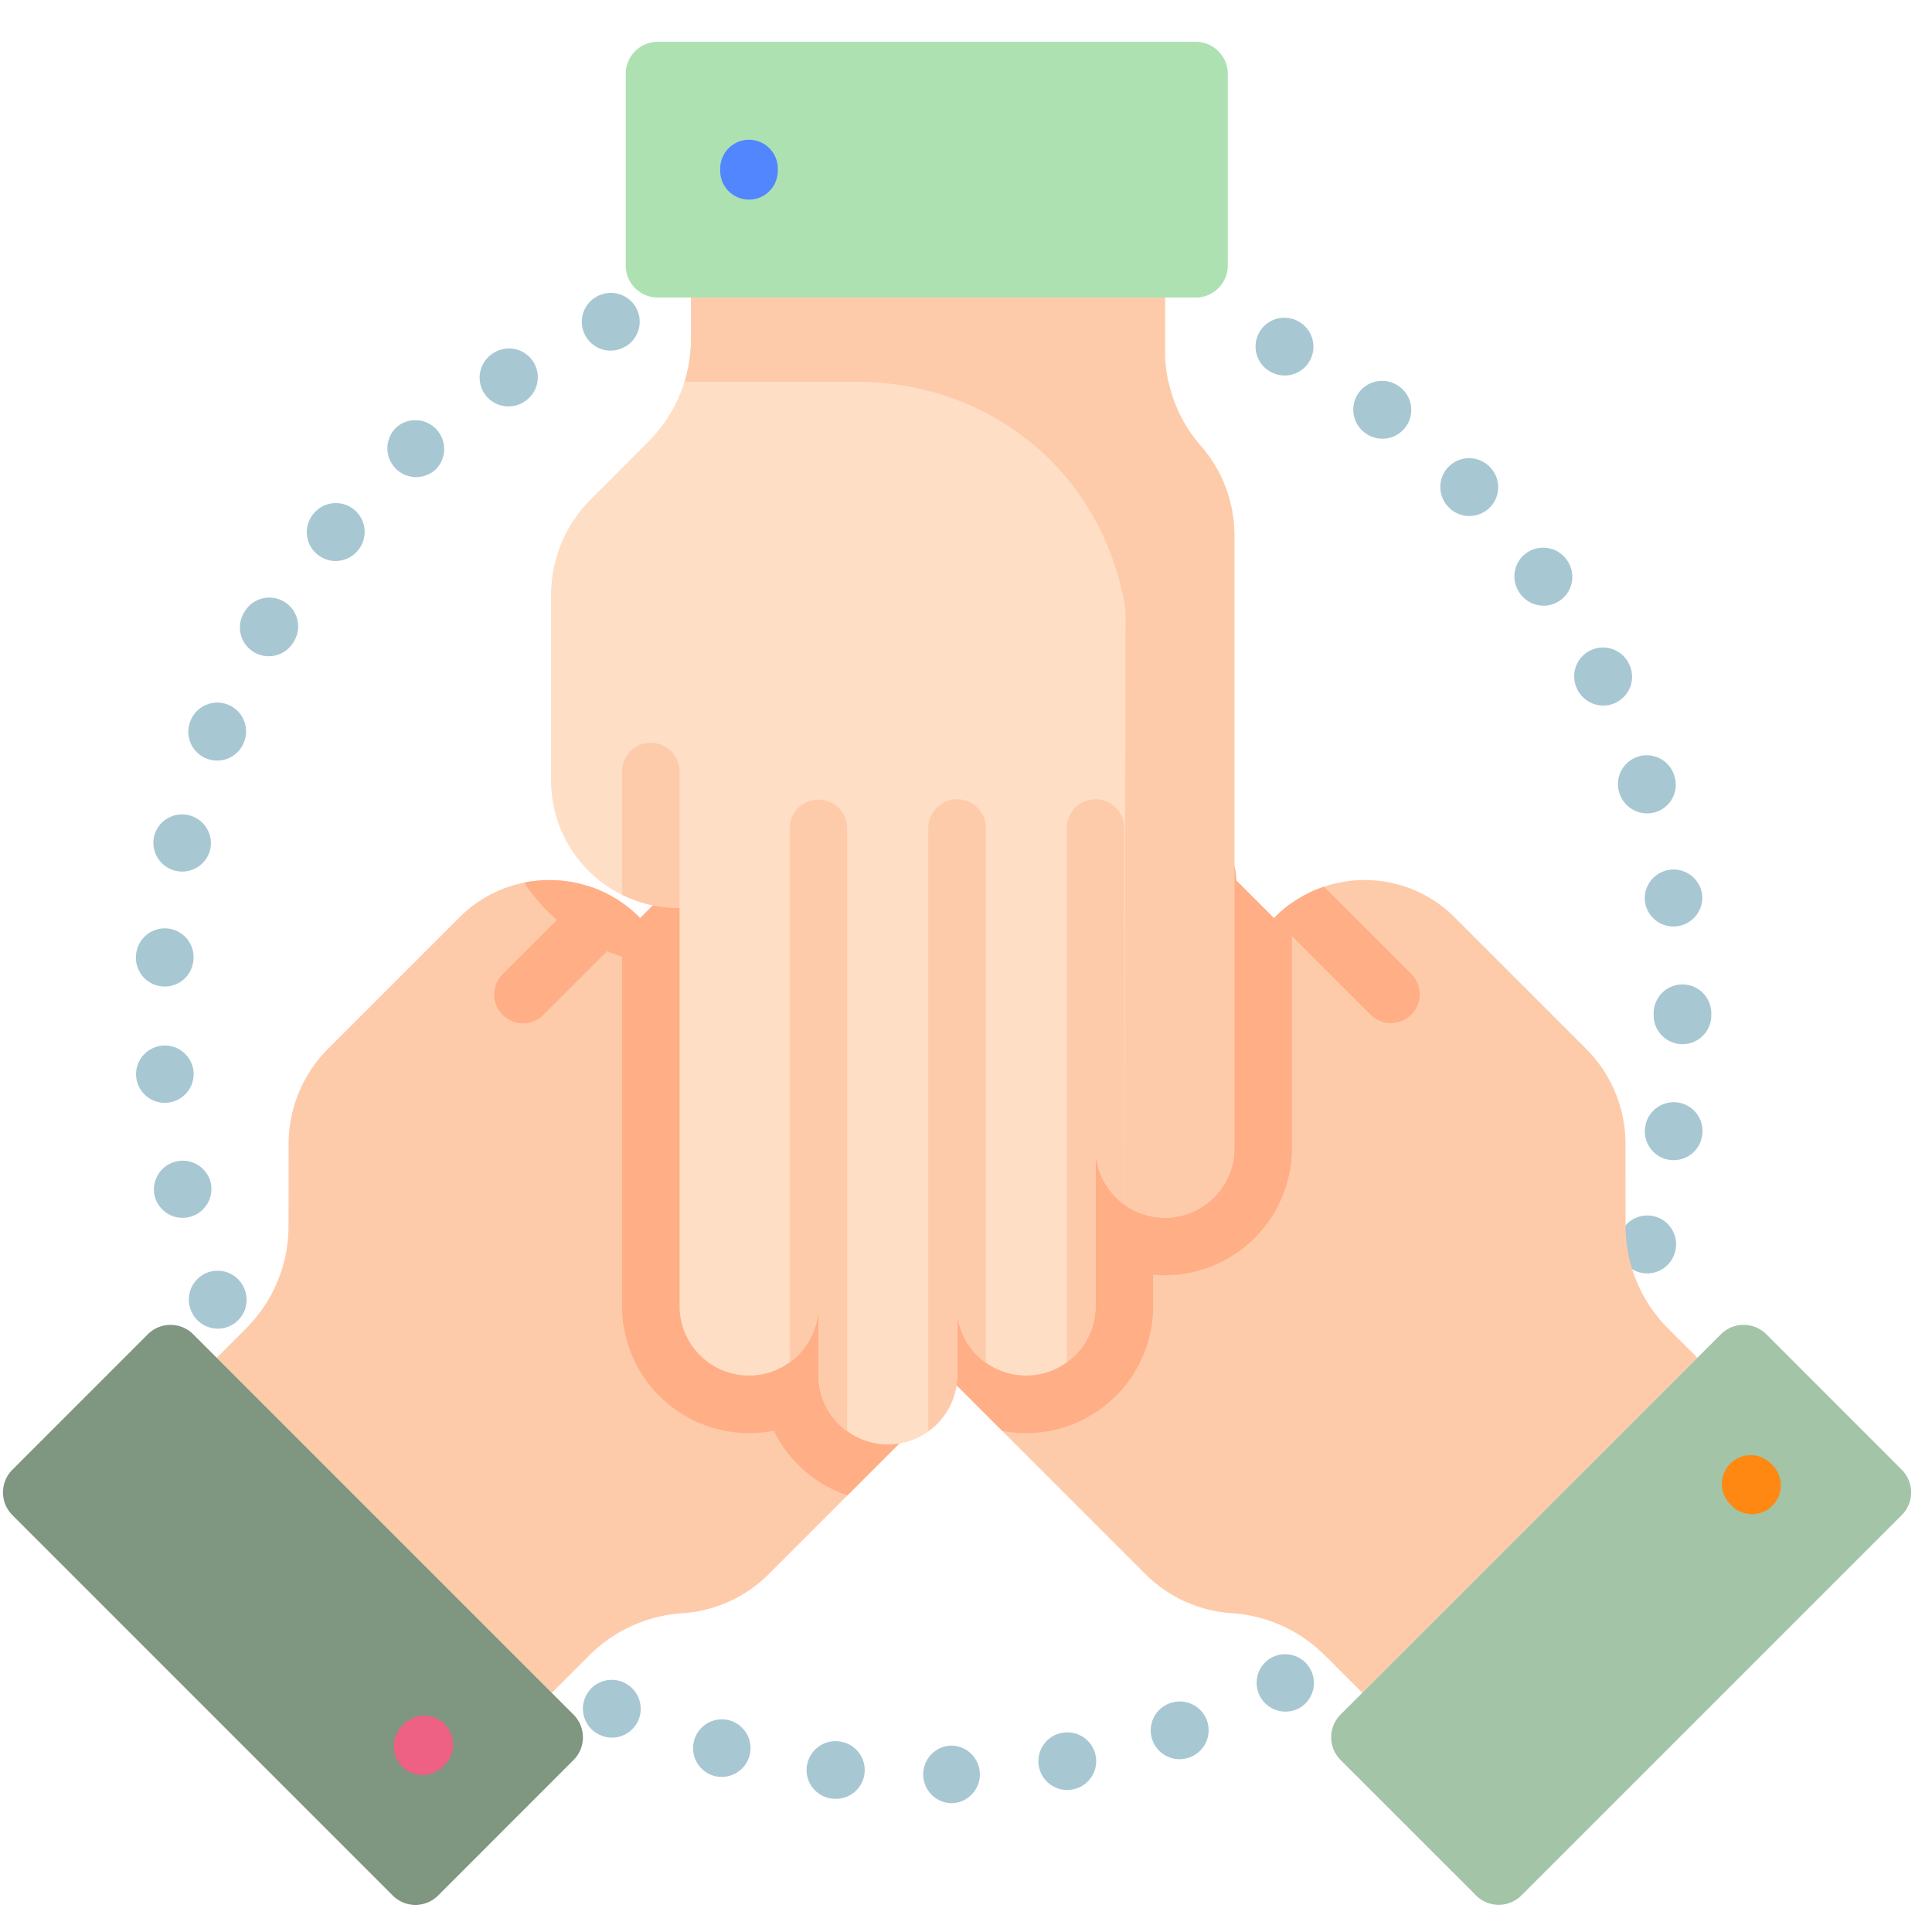 <svg width="81" height="81" fill="none" xmlns="http://www.w3.org/2000/svg"><g clip-path="url(#clip0)"><path d="M39.901 75.6a1.208 1.208 0 01-.034-2.415 1.208 1.208 0 01.104 2.412l-.035.001-.035.001zm-4.854-.183a1.25 1.25 0 01-.143-.008H34.9a1.204 1.204 0 01-1.077-1.322 1.21 1.21 0 011.325-1.08l.037.004a1.207 1.207 0 01-.14 2.406zm9.698-.372a1.207 1.207 0 01-.232-2.392l.023-.004a1.207 1.207 0 01.453 2.371l-.009.002c-.08.015-.157.023-.235.023zm-14.488-.548a1.26 1.26 0 01-.319-.042l-.007-.002a1.208 1.208 0 01.618-2.335l.025.007a1.207 1.207 0 01-.317 2.372zm19.193-.742a1.208 1.208 0 01-.413-2.342l.02-.006a1.207 1.207 0 11.816 2.272l-.01.004a1.222 1.222 0 01-.413.072zm-23.792-.904a1.19 1.19 0 01-.492-.107l-.017-.007a1.207 1.207 0 11.997-2.2c.608.275.884.993.61 1.6a1.205 1.205 0 01-1.098.714zm28.239-1.091a1.207 1.207 0 01-.57-2.273 1.208 1.208 0 011.164 2.116l-.027.015a1.202 1.202 0 01-.567.142zm10.965-10.792l.008.005-.128-.09.12.085zm-55.73-5.263a1.21 1.21 0 01-1.12-.753l-.003-.008a1.207 1.207 0 112.232-.922l.008.021a1.207 1.207 0 01-1.117 1.662zm59.927-2.317a1.208 1.208 0 01-1.15-1.577 1.21 1.21 0 011.505-.8c.638.195.998.867.805 1.504l-.015.048c-.169.505-.64.825-1.145.825zm-61.404-2.33a1.208 1.208 0 01-1.173-.928l-.004-.016a1.208 1.208 0 012.349-.56l.003.015a1.207 1.207 0 01-1.175 1.488zM70.17 48.64a1.207 1.207 0 01-1.193-1.404 1.21 1.21 0 011.37-1.013c.66.098 1.115.71 1.019 1.369l-.008.05a1.208 1.208 0 01-1.188.998zM6.91 46.236c-.62 0-1.146-.473-1.201-1.1l-.004-.05a1.208 1.208 0 012.41-.156 1.209 1.209 0 01-1.205 1.306zm63.629-2.459c-.667 0-1.208-.54-1.208-1.207v-.089a1.207 1.207 0 112.415 0v.089c0 .667-.54 1.207-1.207 1.207zM6.907 41.361a1.207 1.207 0 01-1.204-1.309 1.207 1.207 0 012.41.156l-.005.05a1.207 1.207 0 01-1.2 1.103zm63.253-2.518a1.207 1.207 0 01-1.188-.998l-.008-.05a1.208 1.208 0 012.388-.355 1.207 1.207 0 01-1.192 1.403zm.202-1.254l-.204.03.204-.03zM7.64 36.541a1.21 1.21 0 01-1.177-1.486 1.208 1.208 0 012.36.51l-.01.049a1.207 1.207 0 01-1.174.927zm61.412-2.44c-.508 0-.982-.324-1.151-.831l-.014-.042a1.206 1.206 0 112.308-.71v.002a1.201 1.201 0 01-1.143 1.582zM9.103 31.887a1.206 1.206 0 01-1.118-1.662l.006-.015a1.207 1.207 0 112.237.908l-.006.015c-.19.47-.642.754-1.119.754zm58.118-2.306c-.44 0-.865-.241-1.08-.658l-.018-.035a1.207 1.207 0 112.168-1.066v.003a1.202 1.202 0 01-.52 1.621 1.2 1.2 0 01-.55.135zm-55.956-2.068a1.207 1.207 0 01-1.032-1.832 1.208 1.208 0 112.063 1.253 1.205 1.205 0 01-1.031.579zm53.45-2.12c-.387 0-.768-.186-1-.53a1.201 1.201 0 01.284-1.679 1.213 1.213 0 011.687.287l.026.036a1.208 1.208 0 01-.998 1.886zM14.07 23.52a1.208 1.208 0 01-.928-1.979l.01-.012a1.207 1.207 0 111.858 1.542l-.01.012a1.203 1.203 0 01-.93.437zm47.534-1.886a1.2 1.2 0 01-.871-.37 1.209 1.209 0 01.016-1.71 1.206 1.206 0 011.706.017l.02.02a1.207 1.207 0 01-.871 2.043zm-44.155-1.632a1.207 1.207 0 01-.8-2.111l.004-.005a1.209 1.209 0 011.615 1.795l-.02.018c-.23.203-.515.303-.799.303zm40.51-1.608c-.249 0-.498-.076-.713-.234l-.041-.03a1.207 1.207 0 011.48-1.909 1.207 1.207 0 01-.727 2.172zm.108-1.373l-.121.155.12-.155zm-36.746.017a1.206 1.206 0 01-.653-2.224 1.207 1.207 0 011.344 2.007l-.043.028a1.2 1.2 0 01-.648.189zm32.539-1.295c-.19 0-.384-.045-.564-.14l-.03-.016a1.207 1.207 0 011.164-2.116l.004.002a1.21 1.21 0 01.488 1.634 1.206 1.206 0 01-1.062.636zM25.6 14.7a1.208 1.208 0 01-.5-2.307l.028-.012a1.207 1.207 0 11.967 2.212c-.16.072-.33.107-.496.107z" fill="#A7C7D3"/><path d="M48.018 65.99L29.841 47.815a2.91 2.91 0 114.117-4.116l-4.681-4.68a2.905 2.905 0 01-.817-2.525 2.893 2.893 0 01.814-1.595 2.91 2.91 0 013.842-.237l-1.781-1.78a2.91 2.91 0 01-.816-2.535 2.882 2.882 0 01.811-1.586 2.88 2.88 0 011.597-.814 2.909 2.909 0 012.525.817l2.04 2.04a2.911 2.911 0 114.116-4.116L53.42 38.5l.032-.047a5.294 5.294 0 012.057-1.278 5.333 5.333 0 015.478 1.284l5.508 5.508a5.65 5.65 0 011.655 3.988l.003 3.446a6.082 6.082 0 001.783 4.296l1.228 1.228-14.049 14.048-1.57-1.57a6.086 6.086 0 00-3.903-1.769 5.648 5.648 0 01-3.625-1.643z" fill="#FECBAA"/><path d="M56.203 71.885L72.15 55.94a1.345 1.345 0 011.903 0l5.678 5.679a1.345 1.345 0 010 1.902L63.786 79.466a1.345 1.345 0 01-1.902 0l-5.68-5.678a1.346 1.346 0 010-1.903z" fill="#A3C4A6"/><path d="M72.573 63.097a1.206 1.206 0 101.705-1.704 1.206 1.206 0 10-1.705 1.704z" fill="#FF8812"/><path d="M57.488 42.567L53.421 38.5l.033-.047a5.294 5.294 0 012.056-1.278l3.685 3.684a1.208 1.208 0 01-1.707 1.708z" fill="#FFAE85"/><path d="M32.231 65.993l18.177-18.177a2.911 2.911 0 10-4.116-4.117l4.68-4.68a2.905 2.905 0 00.818-2.524 2.89 2.89 0 00-.814-1.595 2.91 2.91 0 00-3.842-.237l1.78-1.781a2.907 2.907 0 00.816-2.535 2.88 2.88 0 00-.81-1.586 2.888 2.888 0 00-1.598-.813 2.907 2.907 0 00-2.524.817l-2.04 2.04a2.912 2.912 0 00.003-4.12 2.914 2.914 0 00-4.12.003L26.83 38.501l-.033-.046a5.295 5.295 0 00-2.057-1.278 5.333 5.333 0 00-5.477 1.283l-5.508 5.509a5.65 5.65 0 00-1.655 3.988l-.004 3.445c0 1.61-.642 3.156-1.782 4.296l-1.228 1.228 14.048 14.049 1.57-1.57a6.085 6.085 0 013.904-1.769 5.649 5.649 0 003.624-1.643z" fill="#FECBAA"/><path d="M24.046 71.887L8.1 55.94a1.345 1.345 0 00-1.902 0L.519 61.62a1.345 1.345 0 000 1.902L16.465 79.47a1.346 1.346 0 001.903 0l5.678-5.68a1.346 1.346 0 000-1.902z" fill="#7F9681"/><path d="M18.604 74.025a1.206 1.206 0 10-1.704-1.704 1.206 1.206 0 101.704 1.704z" fill="#EF6085"/><path d="M22.762 42.569L26.83 38.5l-.033-.046a5.295 5.295 0 00-2.057-1.278l-3.685 3.684a1.208 1.208 0 001.708 1.708z" fill="#FFAE85"/><path d="M51.75 22.43v25.706a2.911 2.911 0 11-5.82 0v6.62a2.905 2.905 0 01-1.208 2.362 2.888 2.888 0 01-1.703.552 2.91 2.91 0 01-2.885-2.55v2.52a2.91 2.91 0 01-1.215 2.37 2.883 2.883 0 01-1.695.547 2.888 2.888 0 01-1.705-.554 2.91 2.91 0 01-1.207-2.363v-2.885c0 .973-.476 1.835-1.208 2.363a2.881 2.881 0 01-1.703.552 2.913 2.913 0 01-2.91-2.915V38.05l-.056.01a5.302 5.302 0 01-2.359-.55 5.334 5.334 0 01-2.965-4.781v-7.79a5.65 5.65 0 011.65-3.99l2.434-2.439a6.08 6.08 0 001.777-4.298v-1.737H48.84v2.22c0 1.476.538 2.902 1.51 4.011a5.648 5.648 0 011.401 3.725z" fill="#FEDFC5"/><path d="M50.412 43.696a2.909 2.909 0 00-4.12.004l4.68-4.68a2.906 2.906 0 00.818-2.525 2.889 2.889 0 00-.814-1.595 2.912 2.912 0 00-3.843-.237l1.782-1.781a2.91 2.91 0 00.816-2.535 2.885 2.885 0 00-.812-1.586 2.886 2.886 0 00-1.596-.813 2.91 2.91 0 00-2.525.817l-2.04 2.04a2.912 2.912 0 00.003-4.12 2.914 2.914 0 00-4.12.003L26.83 38.501l-.033-.046a5.295 5.295 0 00-2.057-1.278 5.35 5.35 0 00-2.764-.171 7.751 7.751 0 004.102 3.102v14.647a5.333 5.333 0 006.365 5.229 5.31 5.31 0 001.656 1.97c.442.323.924.57 1.431.74l14.879-14.878a2.911 2.911 0 00.004-4.12z" fill="#FFAE85"/><path d="M54.164 48.136v-10.28a5.39 5.39 0 00-.712.597l-.032.047-11.813-11.813a2.913 2.913 0 00-4.12-.004 2.911 2.911 0 00.003 4.12l-2.04-2.04a2.909 2.909 0 00-2.524-.817 2.885 2.885 0 00-1.597.814 2.882 2.882 0 00-.85 2.059c0 .744.286 1.492.855 2.061l1.781 1.781a2.911 2.911 0 00-3.842.237 2.893 2.893 0 00-.852 2.06c0 .745.286 1.49.855 2.06l4.68 4.68a2.909 2.909 0 00-2.524-.817 2.887 2.887 0 00-1.595.814 2.913 2.913 0 00.003 4.12L42.019 59.99c.327.062.661.094 1 .094 1.129 0 2.208-.35 3.116-1.008a5.292 5.292 0 002.21-4.321v-1.313a5.333 5.333 0 005.82-5.307z" fill="#FFAE85"/><path d="M51.75 22.43v25.706a2.911 2.911 0 01-2.91 2.915c-.044 0-.09 0-.137-.003a2.88 2.88 0 01-1.563-.547l-.004-.002a2.91 2.91 0 01-1.207-2.363v6.62a2.905 2.905 0 01-1.207 2.362 2.888 2.888 0 01-1.703.552 2.91 2.91 0 01-2.885-2.55v2.52a2.91 2.91 0 01-1.215 2.37 2.883 2.883 0 01-1.695.547 2.888 2.888 0 01-1.705-.554 2.91 2.91 0 01-1.207-2.363v-2.885c0 .973-.476 1.835-1.208 2.363a2.881 2.881 0 01-1.703.552 2.913 2.913 0 01-2.91-2.915V38.05l-.056.01a5.302 5.302 0 01-2.359-.55 5.334 5.334 0 01-2.965-4.781v-7.79a5.65 5.65 0 011.65-3.99l2.434-2.439a6.061 6.061 0 001.505-2.502c.18-.579.272-1.19.272-1.796v-1.737H48.84v2.22c0 .497.054 1.022.192 1.501a6.054 6.054 0 001.318 2.51 5.693 5.693 0 011.401 3.725z" fill="#FEDFC5"/><path d="M51.75 22.43v25.706a2.911 2.911 0 01-2.91 2.915c-.044 0-.09 0-.137-.003a2.88 2.88 0 01-1.563-.547l.05-24.77c0-.15-.034-.387-.097-.688-1.11-5.41-5.678-9.036-11.2-9.036H28.7c.18-.58.272-1.19.272-1.796v-1.737H48.84v2.22c0 .497.054 1.022.192 1.501a6.053 6.053 0 001.318 2.51 5.693 5.693 0 011.4 3.725z" fill="#FECBAA"/><path d="M50.13 12.475H27.58a1.345 1.345 0 01-1.346-1.346V3.098c0-.743.602-1.346 1.345-1.346h22.552c.742 0 1.345.603 1.345 1.346v8.031c0 .743-.603 1.346-1.345 1.346z" fill="#ADE1B1"/><path d="M32.607 7.114a1.206 1.206 0 10-2.41 0 1.206 1.206 0 102.41 0z" fill="#5186FF"/><path d="M47.137 34.683V50.5a2.908 2.908 0 01-1.208-2.364v6.62a2.903 2.903 0 01-1.207 2.363V34.683a1.208 1.208 0 012.415 0zm-5.803 0v22.448a2.91 2.91 0 01-1.2-2.01v2.519a2.909 2.909 0 01-1.215 2.37V34.682a1.208 1.208 0 012.415 0zm-5.815 0v25.32a2.91 2.91 0 01-1.207-2.363v-2.885a2.91 2.91 0 01-1.207 2.363V34.683a1.208 1.208 0 012.414 0zm-7.028-2.385v5.752l-.056.009a5.296 5.296 0 01-2.358-.55v-5.211a1.208 1.208 0 012.414 0z" fill="#FECBAA"/></g><defs><clipPath id="clip0"><path fill="#fff" transform="translate(.125 .815)" d="M0 0h80v80H0z"/></clipPath></defs></svg>